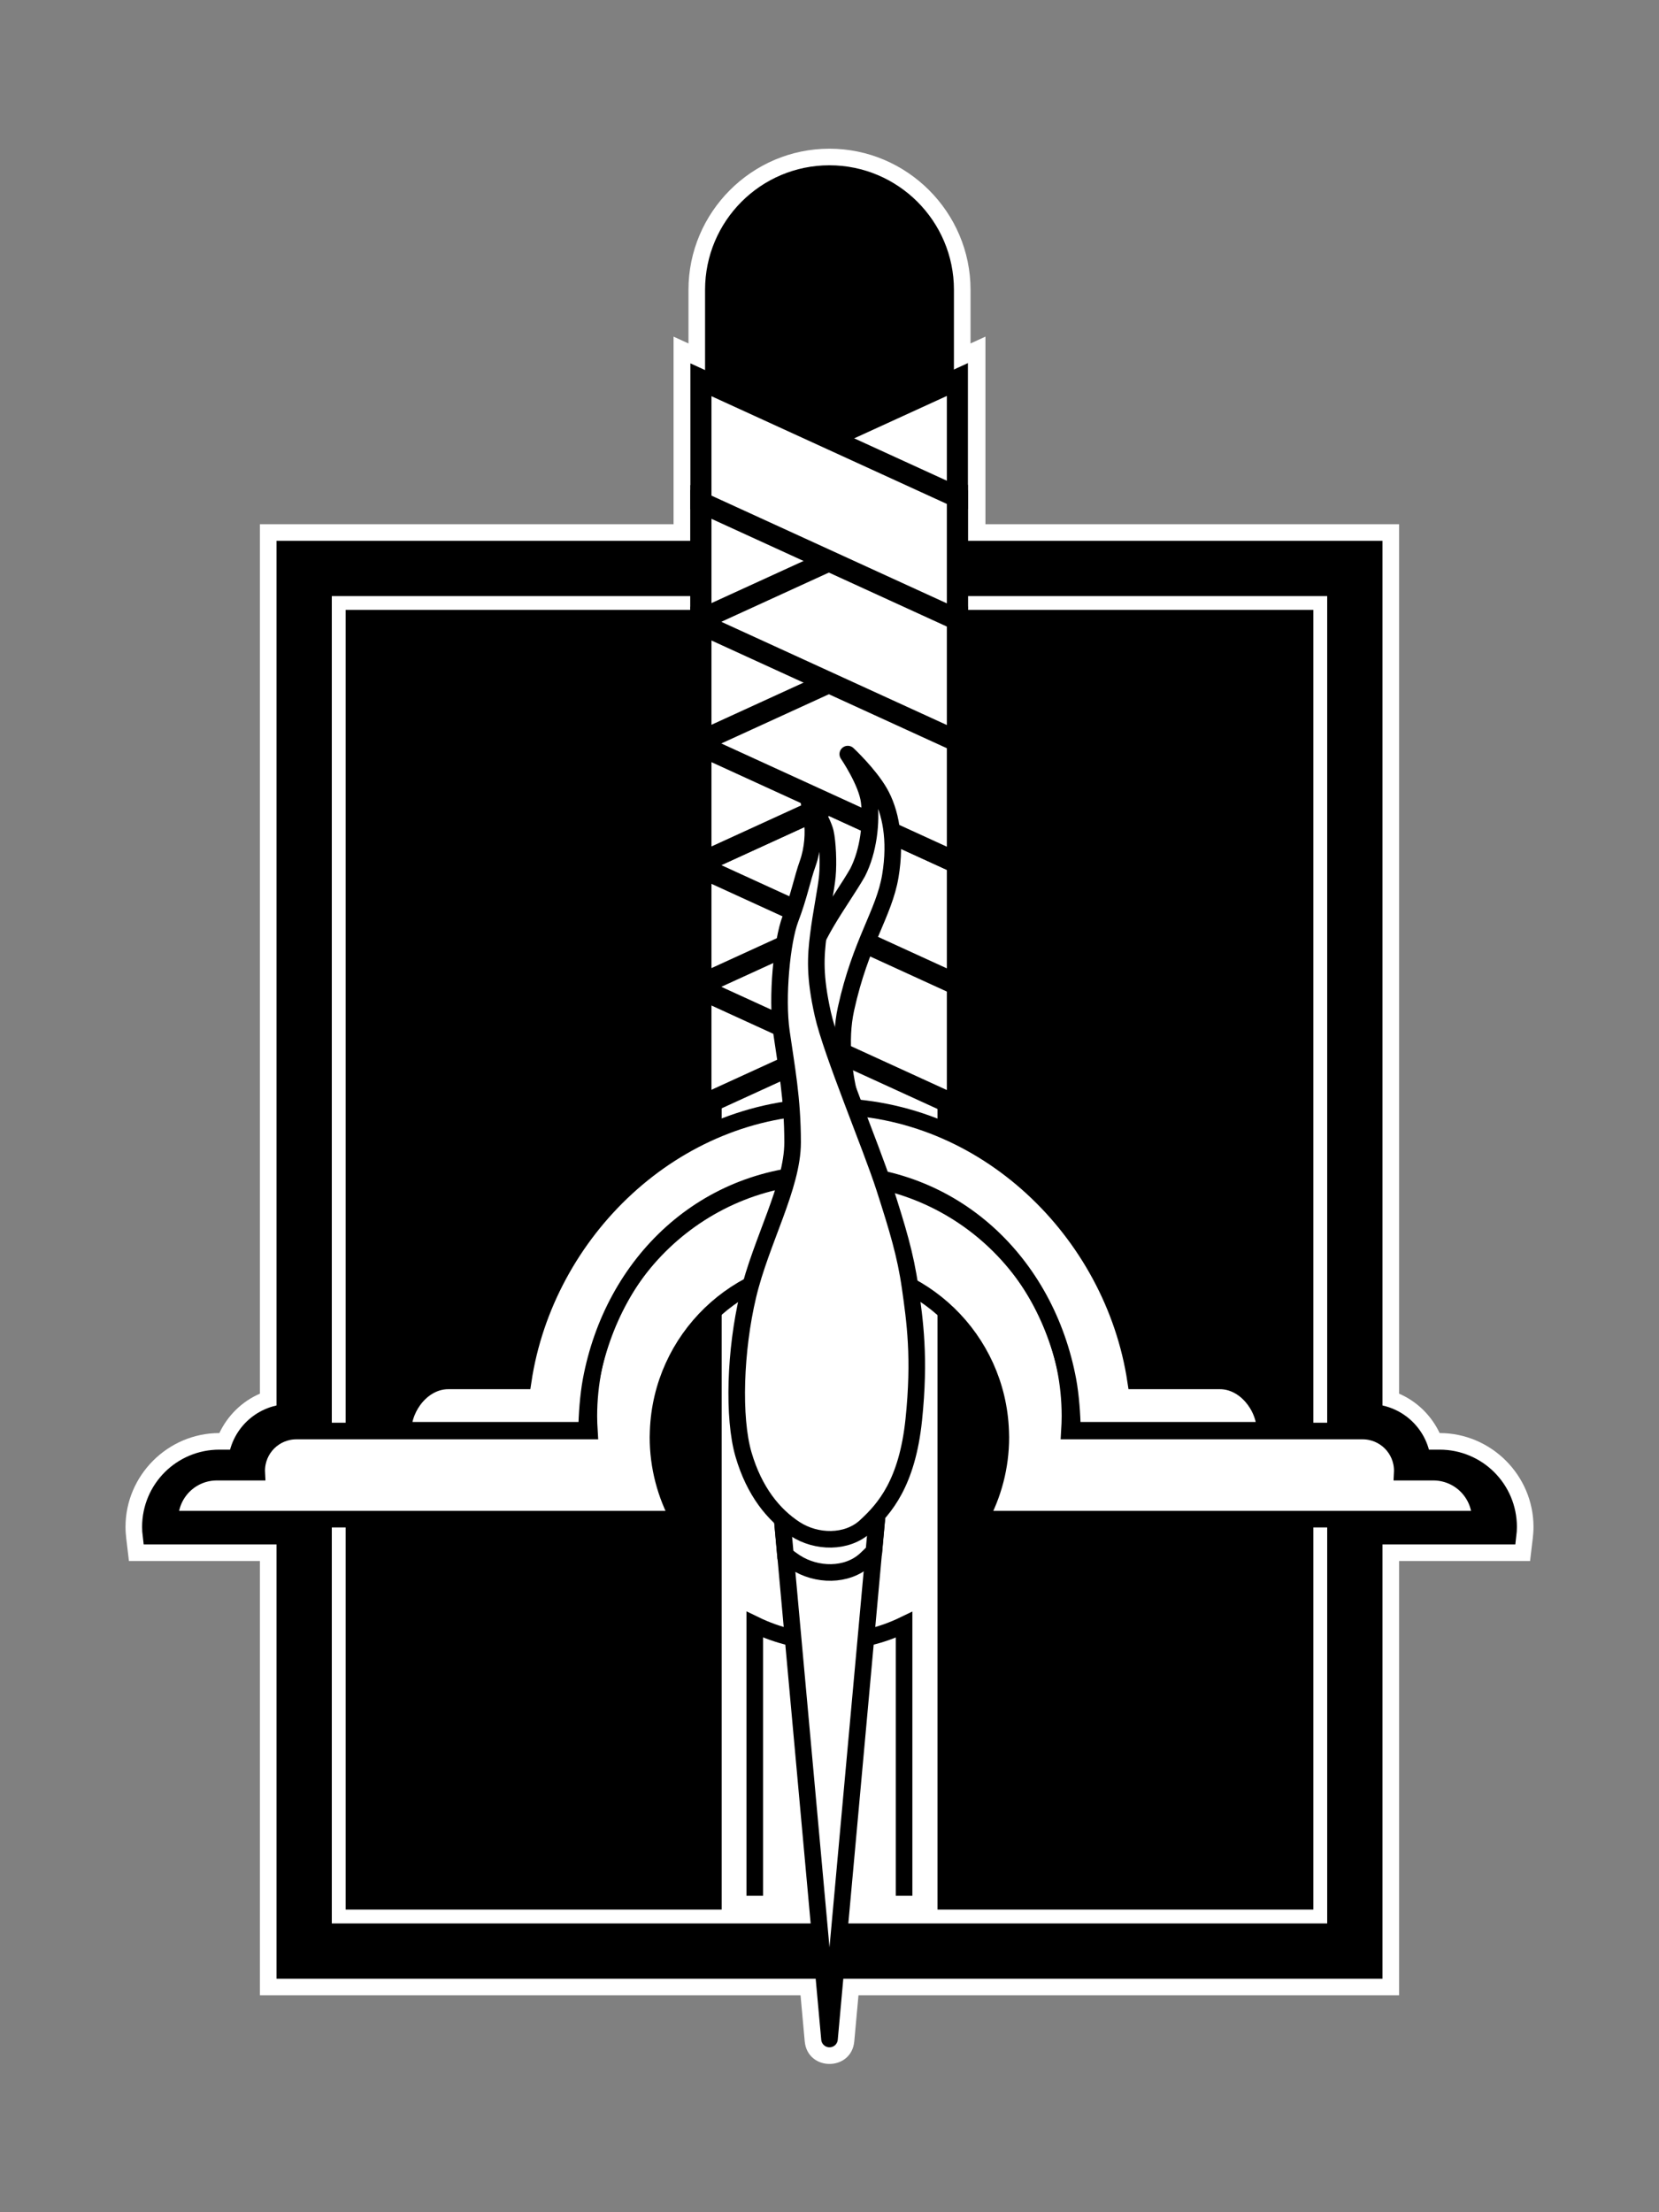 <?xml version="1.0" encoding="UTF-8" standalone="no"?>
<!-- Created with Inkscape (http://www.inkscape.org/) -->

<svg
   xmlns:dc="http://purl.org/dc/elements/1.1/"
   xmlns:cc="http://creativecommons.org/ns#"
   xmlns:rdf="http://www.w3.org/1999/02/22-rdf-syntax-ns#"
   xmlns:svg="http://www.w3.org/2000/svg"
   xmlns="http://www.w3.org/2000/svg"
   xmlns:sodipodi="http://sodipodi.sourceforge.net/DTD/sodipodi-0.dtd"
   xmlns:inkscape="http://www.inkscape.org/namespaces/inkscape"
   width="300"
   height="400"
   id="svg2"
   sodipodi:version="0.32"
   inkscape:version="0.92.2 (5c3e80d, 2017-08-06)"
   version="1.0"
   sodipodi:docname="Hilttall-icon.svg"
   inkscape:output_extension="org.inkscape.output.svg.inkscape">
  <rect width="100%" height="100%" fill="#808080" stroke="none"/>
  <defs
     id="defs4">
    <inkscape:perspective
       sodipodi:type="inkscape:persp3d"
       inkscape:vp_x="0 : 526.18109 : 1"
       inkscape:vp_y="0 : 1000 : 0"
       inkscape:vp_z="744.09448 : 526.18109 : 1"
       inkscape:persp3d-origin="372.04724 : 350.78739 : 1"
       id="perspective10" />
    <inkscape:perspective
       id="perspective3217"
       inkscape:persp3d-origin="372.04724 : 350.78739 : 1"
       inkscape:vp_z="744.09448 : 526.18109 : 1"
       inkscape:vp_y="0 : 1000 : 0"
       inkscape:vp_x="0 : 526.18109 : 1"
       sodipodi:type="inkscape:persp3d" />
    <inkscape:perspective
       id="perspective2464"
       inkscape:persp3d-origin="372.04724 : 350.78739 : 1"
       inkscape:vp_z="744.09448 : 526.18109 : 1"
       inkscape:vp_y="0 : 1000 : 0"
       inkscape:vp_x="0 : 526.18109 : 1"
       sodipodi:type="inkscape:persp3d" />
    <clipPath
       clipPathUnits="userSpaceOnUse"
       id="clipPath3242">
      <rect
         style="opacity:1;fill:none;fill-opacity:1;stroke:#000000;stroke-width:3;stroke-linecap:round;stroke-linejoin:round;stroke-miterlimit:4;stroke-dasharray:none;stroke-opacity:1"
         id="rect3244"
         width="195.228"
         height="247.932"
         x="-86.358"
         y="-38.98"
         transform="matrix(1,1.7452406e-2,-1.7452406e-2,1,0,0)" />
    </clipPath>
    <inkscape:perspective
       sodipodi:type="inkscape:persp3d"
       inkscape:vp_x="0 : 526.18109 : 1"
       inkscape:vp_y="0 : 1000 : 0"
       inkscape:vp_z="744.09448 : 526.18109 : 1"
       inkscape:persp3d-origin="372.04724 : 350.78739 : 1"
       id="perspective2503" />
    <inkscape:perspective
       id="perspective2501"
       inkscape:persp3d-origin="372.04724 : 350.78739 : 1"
       inkscape:vp_z="744.09448 : 526.18109 : 1"
       inkscape:vp_y="0 : 1000 : 0"
       inkscape:vp_x="0 : 526.18109 : 1"
       sodipodi:type="inkscape:persp3d" />
  </defs>
  <sodipodi:namedview
     id="base"
     pagecolor="#ffffff"
     bordercolor="#666666"
     borderopacity="1.0"
     gridtolerance="10000"
     guidetolerance="10"
     objecttolerance="10"
     inkscape:pageopacity="0.0"
     inkscape:pageshadow="2"
     inkscape:zoom="1.265"
     inkscape:cx="150"
     inkscape:cy="200"
     inkscape:document-units="px"
     inkscape:current-layer="layer1"
     showgrid="false"
     inkscape:window-width="1366"
     inkscape:window-height="705"
     inkscape:window-x="-8"
     inkscape:window-y="-8"
     inkscape:window-maximized="1" />
  <g
     inkscape:label="Layer 1"
     inkscape:groupmode="layer"
     id="layer1"
     transform="translate(22.89,67.559)">
    <path
       style="color:#000000;font-style:normal;font-variant:normal;font-weight:normal;font-stretch:normal;font-size:medium;line-height:normal;font-family:sans-serif;font-variant-ligatures:normal;font-variant-position:normal;font-variant-caps:normal;font-variant-numeric:normal;font-variant-alternates:normal;font-feature-settings:normal;text-indent:0;text-align:start;text-decoration:none;text-decoration-line:none;text-decoration-style:solid;text-decoration-color:#000000;letter-spacing:normal;word-spacing:normal;text-transform:none;writing-mode:lr-tb;direction:ltr;text-orientation:mixed;dominant-baseline:auto;baseline-shift:baseline;text-anchor:start;white-space:normal;shape-padding:0;clip-rule:nonzero;display:inline;overflow:visible;visibility:visible;opacity:1;isolation:auto;mix-blend-mode:normal;color-interpolation:sRGB;color-interpolation-filters:linearRGB;solid-color:#000000;solid-opacity:1;vector-effect:none;fill:#ffffff;fill-opacity:1;fill-rule:nonzero;stroke:none;stroke-width:10;stroke-linecap:square;stroke-linejoin:miter;stroke-miterlimit:4;stroke-dasharray:none;stroke-dashoffset:0;stroke-opacity:1;color-rendering:auto;image-rendering:auto;shape-rendering:auto;text-rendering:auto;enable-background:accumulate"
       d="m 149.984,26.887 c -14.031,0 -25.486,11.495 -25.486,25.518 v 9.695 l -2.697,-1.232 V 68.65 94.781 H 47 v 157.215 c -3.218,1.383 -5.827,3.937 -7.332,7.121 -9.32,0.002 -16.971,7.654 -16.971,16.975 0,0.726 0.053,1.404 0.127,2.025 l 0.492,4.139 H 47 v 78.525 h 97.762 l 0.756,8.309 c 0.491,5.464 8.474,5.464 8.965,0 l 0.756,-8.309 H 253 v -78.525 h 23.684 l 0.494,-4.139 c 0.074,-0.622 0.127,-1.3 0.127,-2.025 0,-9.321 -7.652,-16.972 -16.973,-16.975 -1.504,-3.184 -4.115,-5.738 -7.332,-7.121 V 94.781 H 178.199 V 60.867 l -2.695,1.232 c 0.001,-3.269 0.005,-6.416 0,-9.695 0,-14.031 -11.489,-25.518 -25.52,-25.518 z"
       transform="translate(-22.89,-67.559)"
       id="rect134"
       inkscape:connector-curvature="0"
       sodipodi:nodetypes="sscccccccsccccccccccccscccccccs" />
    <g
       id="g96">
      <path
         id="rect3406"
         d="m 29.563,188.002 c -4.861,0 -8.836,3.568 -9.469,8.25 h -3.312 c -6.797,0 -12.281,5.485 -12.281,12.281 0,0.501 0.036,0.984 0.094,1.469 H 249.626 c 0.058,-0.485 0.094,-0.968 0.094,-1.469 0,-6.797 -5.485,-12.281 -12.281,-12.281 h -3.312 c -0.632,-4.682 -4.608,-8.25 -9.469,-8.25 H 29.563 Z"
         style="fill:#000000;fill-opacity:1;stroke:#000000;stroke-width:3.389;stroke-linecap:butt;stroke-linejoin:miter;stroke-miterlimit:4;stroke-dasharray:none;stroke-opacity:1"
         inkscape:connector-curvature="0" />
      <rect
         ry="0"
         y="34.342"
         x="30.566"
         height="251.759"
         width="193.088"
         id="rect3417"
         style="fill:#ffffff;fill-opacity:1;stroke:none" />
      <path
         sodipodi:nodetypes="cccccc"
         id="path3253"
         d="m 127.094,-36.092 c -11.548,0 -20.906,9.39 -20.906,20.938 l -1.3e-4,41.375 h 41.844 c -0.033,-13.435 0.021,-27.398 -1.2e-4,-41.375 0,-11.548 -9.39,-20.938 -20.938,-20.938 z"
         style="fill:#000000;fill-opacity:1;stroke:#000000;stroke-width:3.161;stroke-linecap:square;stroke-linejoin:miter;stroke-miterlimit:4;stroke-dasharray:none;stroke-opacity:1"
         inkscape:connector-curvature="0" />
      <path
         id="rect3228"
         d="M 39.61,42.722 V 277.722 H 107.616 V 42.722 Z m 107.027,0 V 277.722 h 67.973 V 42.722 Z"
         style="fill:#000000;fill-opacity:1;stroke:none"
         inkscape:connector-curvature="0" />
      <path
         id="path3283"
         d="M 27.11,30.222 V 290.222 h 200 V 30.222 Z m 10,10 h 180 V 280.222 h -180 z"
         style="fill:#000000;fill-opacity:1;stroke:none"
         inkscape:connector-curvature="0" />
      <rect
         style="fill:#ffffff;fill-opacity:1;stroke:#000000;stroke-width:4.194;stroke-linecap:square;stroke-linejoin:miter;stroke-miterlimit:4;stroke-dasharray:none;stroke-opacity:1"
         id="rect3245"
         width="51.019"
         height="22.172"
         x="-165.276"
         y="157.819"
         transform="matrix(-0.909,0.416,0,1,0,0)" />
      <rect
         transform="matrix(0.909,0.416,0,1,0,0)"
         y="41.579"
         x="114.257"
         height="22.172"
         width="51.019"
         id="rect3239"
         style="fill:#ffffff;fill-opacity:1;stroke:#000000;stroke-width:4.194;stroke-linecap:square;stroke-linejoin:miter;stroke-miterlimit:4;stroke-dasharray:none;stroke-opacity:1" />
      <rect
         transform="matrix(-0.909,0.416,0,1,0,0)"
         y="135.819"
         x="-165.276"
         height="22.172"
         width="51.019"
         id="rect3243"
         style="fill:#ffffff;fill-opacity:1;stroke:#000000;stroke-width:4.194;stroke-linecap:square;stroke-linejoin:miter;stroke-miterlimit:4;stroke-dasharray:none;stroke-opacity:1" />
      <rect
         style="fill:#ffffff;fill-opacity:1;stroke:#000000;stroke-width:4.194;stroke-linecap:square;stroke-linejoin:miter;stroke-miterlimit:4;stroke-dasharray:none;stroke-opacity:1"
         id="rect3237"
         width="51.019"
         height="22.172"
         x="114.257"
         y="19.579"
         transform="matrix(0.909,0.416,0,1,0,0)" />
      <rect
         style="fill:#ffffff;fill-opacity:1;stroke:#000000;stroke-width:4.194;stroke-linecap:square;stroke-linejoin:miter;stroke-miterlimit:4;stroke-dasharray:none;stroke-opacity:1"
         id="rect3241"
         width="51.019"
         height="22.172"
         x="-165.276"
         y="113.819"
         transform="matrix(-0.909,0.416,0,1,0,0)" />
      <rect
         transform="matrix(0.909,0.416,0,1,0,0)"
         y="-2.421"
         x="114.257"
         height="22.172"
         width="51.019"
         id="rect3235"
         style="fill:#ffffff;fill-opacity:1;stroke:#000000;stroke-width:4.194;stroke-linecap:square;stroke-linejoin:miter;stroke-miterlimit:4;stroke-dasharray:none;stroke-opacity:1" />
      <path
         sodipodi:nodetypes="ccscc"
         id="rect3284"
         d="m 140.594,275.221 v -49 c -4.081,1.979 -8.663,3.094 -13.5,3.094 -4.852,0 -9.409,-1.135 -13.5,-3.125 v 49.031"
         style="fill:none;stroke:#000000;stroke-width:3;stroke-linecap:butt;stroke-linejoin:miter;stroke-miterlimit:4;stroke-dasharray:none;stroke-opacity:1"
         inkscape:connector-curvature="0" />
      <path
         id="path3357"
         d="m 127.094,145.002 c -24.012,0 -43.5,19.488 -43.5,43.5 0,0.9 0.04,1.801 0.094,2.688 h -52.969 c -3.983,0 -7.188,3.205 -7.188,7.188 0,0.083 0.028,0.167 0.031,0.25 h -7.219 c -4.709,0 -8.5,3.791 -8.5,8.5 h 79.938 12.094 c -2.4,-4.401 -3.781,-9.45 -3.781,-14.812 0,-0.378 0.018,-0.751 0.031,-1.125 0.594,-16.59 14.234,-29.875 30.969,-29.875 16.734,0 30.375,13.285 30.969,29.875 0.013,0.374 0.031,0.747 0.031,1.125 0,5.363 -1.381,10.411 -3.781,14.812 h 12.094 78.375 c 0,-4.709 -3.791,-8.5 -8.5,-8.5 h -5.625 c 0.003,-0.083 0.031,-0.167 0.031,-0.25 0,-3.983 -3.205,-7.188 -7.188,-7.188 h -53 c 0.054,-0.887 0.094,-1.787 0.094,-2.688 0,-24.012 -19.488,-43.5 -43.5,-43.5 z"
         style="fill:#ffffff;fill-opacity:1;stroke:#000000;stroke-width:3;stroke-linecap:butt;stroke-linejoin:miter;stroke-miterlimit:4;stroke-dasharray:none;stroke-opacity:1"
         inkscape:connector-curvature="0" />
      <path
         sodipodi:nodetypes="ccccccssscccccc"
         id="path3403"
         d="m 127.094,132.502 c -28.068,0 -51.332,22.678 -55.375,49.625 h -13.562 c -4.459,0 -8.074,4.487 -8.156,8.926 h 21.094 12.094 c 0.024,-2.719 0.304,-6.339 0.781,-8.926 3.939,-21.349 20.639,-37.531 43.125,-37.531 22.486,0 39.212,16.182 43.156,37.531 0.478,2.587 0.758,6.207 0.781,8.926 h 12.062 22.781 c -0.083,-4.438 -3.698,-8.926 -8.156,-8.926 h -15.25 c -4.043,-26.947 -27.307,-49.625 -55.375,-49.625 z"
         style="fill:#ffffff;fill-opacity:1;stroke:#000000;stroke-width:3;stroke-linecap:butt;stroke-linejoin:miter;stroke-miterlimit:4;stroke-dasharray:none;stroke-opacity:1"
         inkscape:connector-curvature="0" />
      <rect
         transform="matrix(-0.909,0.416,0,1,0,0)"
         y="113.819"
         x="-165.276"
         height="22.172"
         width="51.019"
         id="rect3265"
         style="fill:#ffffff;fill-opacity:1;stroke:#000000;stroke-width:4.194;stroke-linecap:square;stroke-linejoin:miter;stroke-miterlimit:4;stroke-dasharray:none;stroke-opacity:1" />
      <rect
         style="fill:#ffffff;fill-opacity:1;stroke:#000000;stroke-width:4.194;stroke-linecap:square;stroke-linejoin:miter;stroke-miterlimit:4;stroke-dasharray:none;stroke-opacity:1"
         id="rect3267"
         width="51.019"
         height="22.172"
         x="114.257"
         y="-2.421"
         transform="matrix(0.909,0.416,0,1,0,0)" />
      <rect
         style="fill:#ffffff;fill-opacity:1;stroke:#000000;stroke-width:4.194;stroke-linecap:square;stroke-linejoin:miter;stroke-miterlimit:4;stroke-dasharray:none;stroke-opacity:1"
         id="rect3273"
         width="51.019"
         height="22.172"
         x="-165.276"
         y="91.819"
         transform="matrix(-0.909,0.416,0,1,0,0)" />
      <rect
         transform="matrix(0.909,0.416,0,1,0,0)"
         y="-24.421"
         x="114.257"
         height="22.172"
         width="51.019"
         id="rect3275"
         style="fill:#ffffff;fill-opacity:1;stroke:#000000;stroke-width:4.194;stroke-linecap:square;stroke-linejoin:miter;stroke-miterlimit:4;stroke-dasharray:none;stroke-opacity:1" />
      <rect
         transform="matrix(-0.909,0.416,0,1,0,0)"
         y="69.819"
         x="-165.276"
         height="22.172"
         width="51.019"
         id="rect3277"
         style="fill:#ffffff;fill-opacity:1;stroke:#000000;stroke-width:4.194;stroke-linecap:square;stroke-linejoin:miter;stroke-miterlimit:4;stroke-dasharray:none;stroke-opacity:1" />
      <rect
         style="fill:#ffffff;fill-opacity:1;stroke:#000000;stroke-width:4.194;stroke-linecap:square;stroke-linejoin:miter;stroke-miterlimit:4;stroke-dasharray:none;stroke-opacity:1"
         id="rect3279"
         width="51.019"
         height="22.172"
         x="114.257"
         y="-46.421"
         transform="matrix(0.909,0.416,0,1,0,0)" />
      <path
         sodipodi:nodetypes="cccc"
         id="path2535"
         d="m 117.109,191.123 10,110 10,-110 z"
         style="fill:#ffffff;fill-rule:evenodd;stroke:#000000;stroke-width:3;stroke-linecap:butt;stroke-linejoin:round;stroke-miterlimit:4;stroke-dasharray:none;stroke-opacity:1"
         inkscape:connector-curvature="0" />
      <path
         sodipodi:nodetypes="cczczzzcccc"
         id="path2537"
         d="m 123.058,108.347 c 0.288,-5.672 6.19,-12.985 9.129,-18.14 2.011,-3.918 2.567,-9.177 2.093,-12.881 -0.453,-3.546 -3.864,-8.534 -3.864,-8.534 0,0 3.832,3.576 5.761,6.924 1.929,3.348 3.044,8.515 1.932,15.136 -1.138,6.778 -5.363,11.921 -8.015,23.992 -2.585,11.763 3.864,25.441 3.864,25.441 l -5.797,10.466 -7.246,-38.966 z"
         style="fill:#ffffff;fill-opacity:1;fill-rule:evenodd;stroke:#000000;stroke-width:3;stroke-linecap:butt;stroke-linejoin:round;stroke-miterlimit:4;stroke-dasharray:none;stroke-opacity:1"
         inkscape:connector-curvature="0" />
      <path
         id="path3198"
         d="m 117.11,191.136 2.031,22.469 c 0.577,0.475 1.18,0.922 1.781,1.312 3.799,2.47 9.319,2.621 12.719,-0.5 0.493,-0.452 0.994,-0.943 1.5,-1.469 l 1.969,-21.812 z"
         style="fill:#ffffff;fill-rule:evenodd;stroke:#000000;stroke-width:3;stroke-linecap:butt;stroke-linejoin:miter;stroke-miterlimit:4;stroke-dasharray:none;stroke-opacity:1"
         inkscape:connector-curvature="0" />
      <path
         sodipodi:nodetypes="cssssssssssssssssc"
         id="path3191"
         d="m 123.22,76.46 c 0,0 0.441,2.356 0.749,4.394 0.308,2.038 0.144,5.089 -0.812,7.75 -0.957,2.661 -1.553,5.89 -3.113,9.969 -1.54,4.028 -2.52,14.181 -1.625,20.469 0.895,6.288 2.02,12.029 2.019,19.969 -9.5e-4,7.94 -5.715,17.811 -8.062,27.688 -2.34,9.842 -2.756,22.104 -0.812,28.75 1.944,6.646 5.432,10.926 9.344,13.469 3.799,2.47 9.319,2.621 12.719,-0.5 3.479,-3.193 7.527,-7.839 8.719,-19.25 1.175,-11.251 0.197,-17.913 -0.656,-23.938 -0.831,-5.867 -2.259,-10.573 -4.656,-18.031 -2.397,-7.458 -9.571,-24.443 -11.125,-31.375 -1.554,-6.932 -1.294,-10.425 -0.812,-14.344 0.481,-3.919 1.411,-8.289 1.625,-10.625 0.229,-2.495 0.05,-6.138 -0.344,-7.906 -0.428,-1.922 -3.156,-6.487 -3.156,-6.487 z"
         style="fill:#ffffff;fill-opacity:1;fill-rule:evenodd;stroke:#000000;stroke-width:3;stroke-linecap:butt;stroke-linejoin:round;stroke-miterlimit:4;stroke-dasharray:none;stroke-opacity:1"
         inkscape:connector-curvature="0" />
    </g>
  </g>
</svg>
